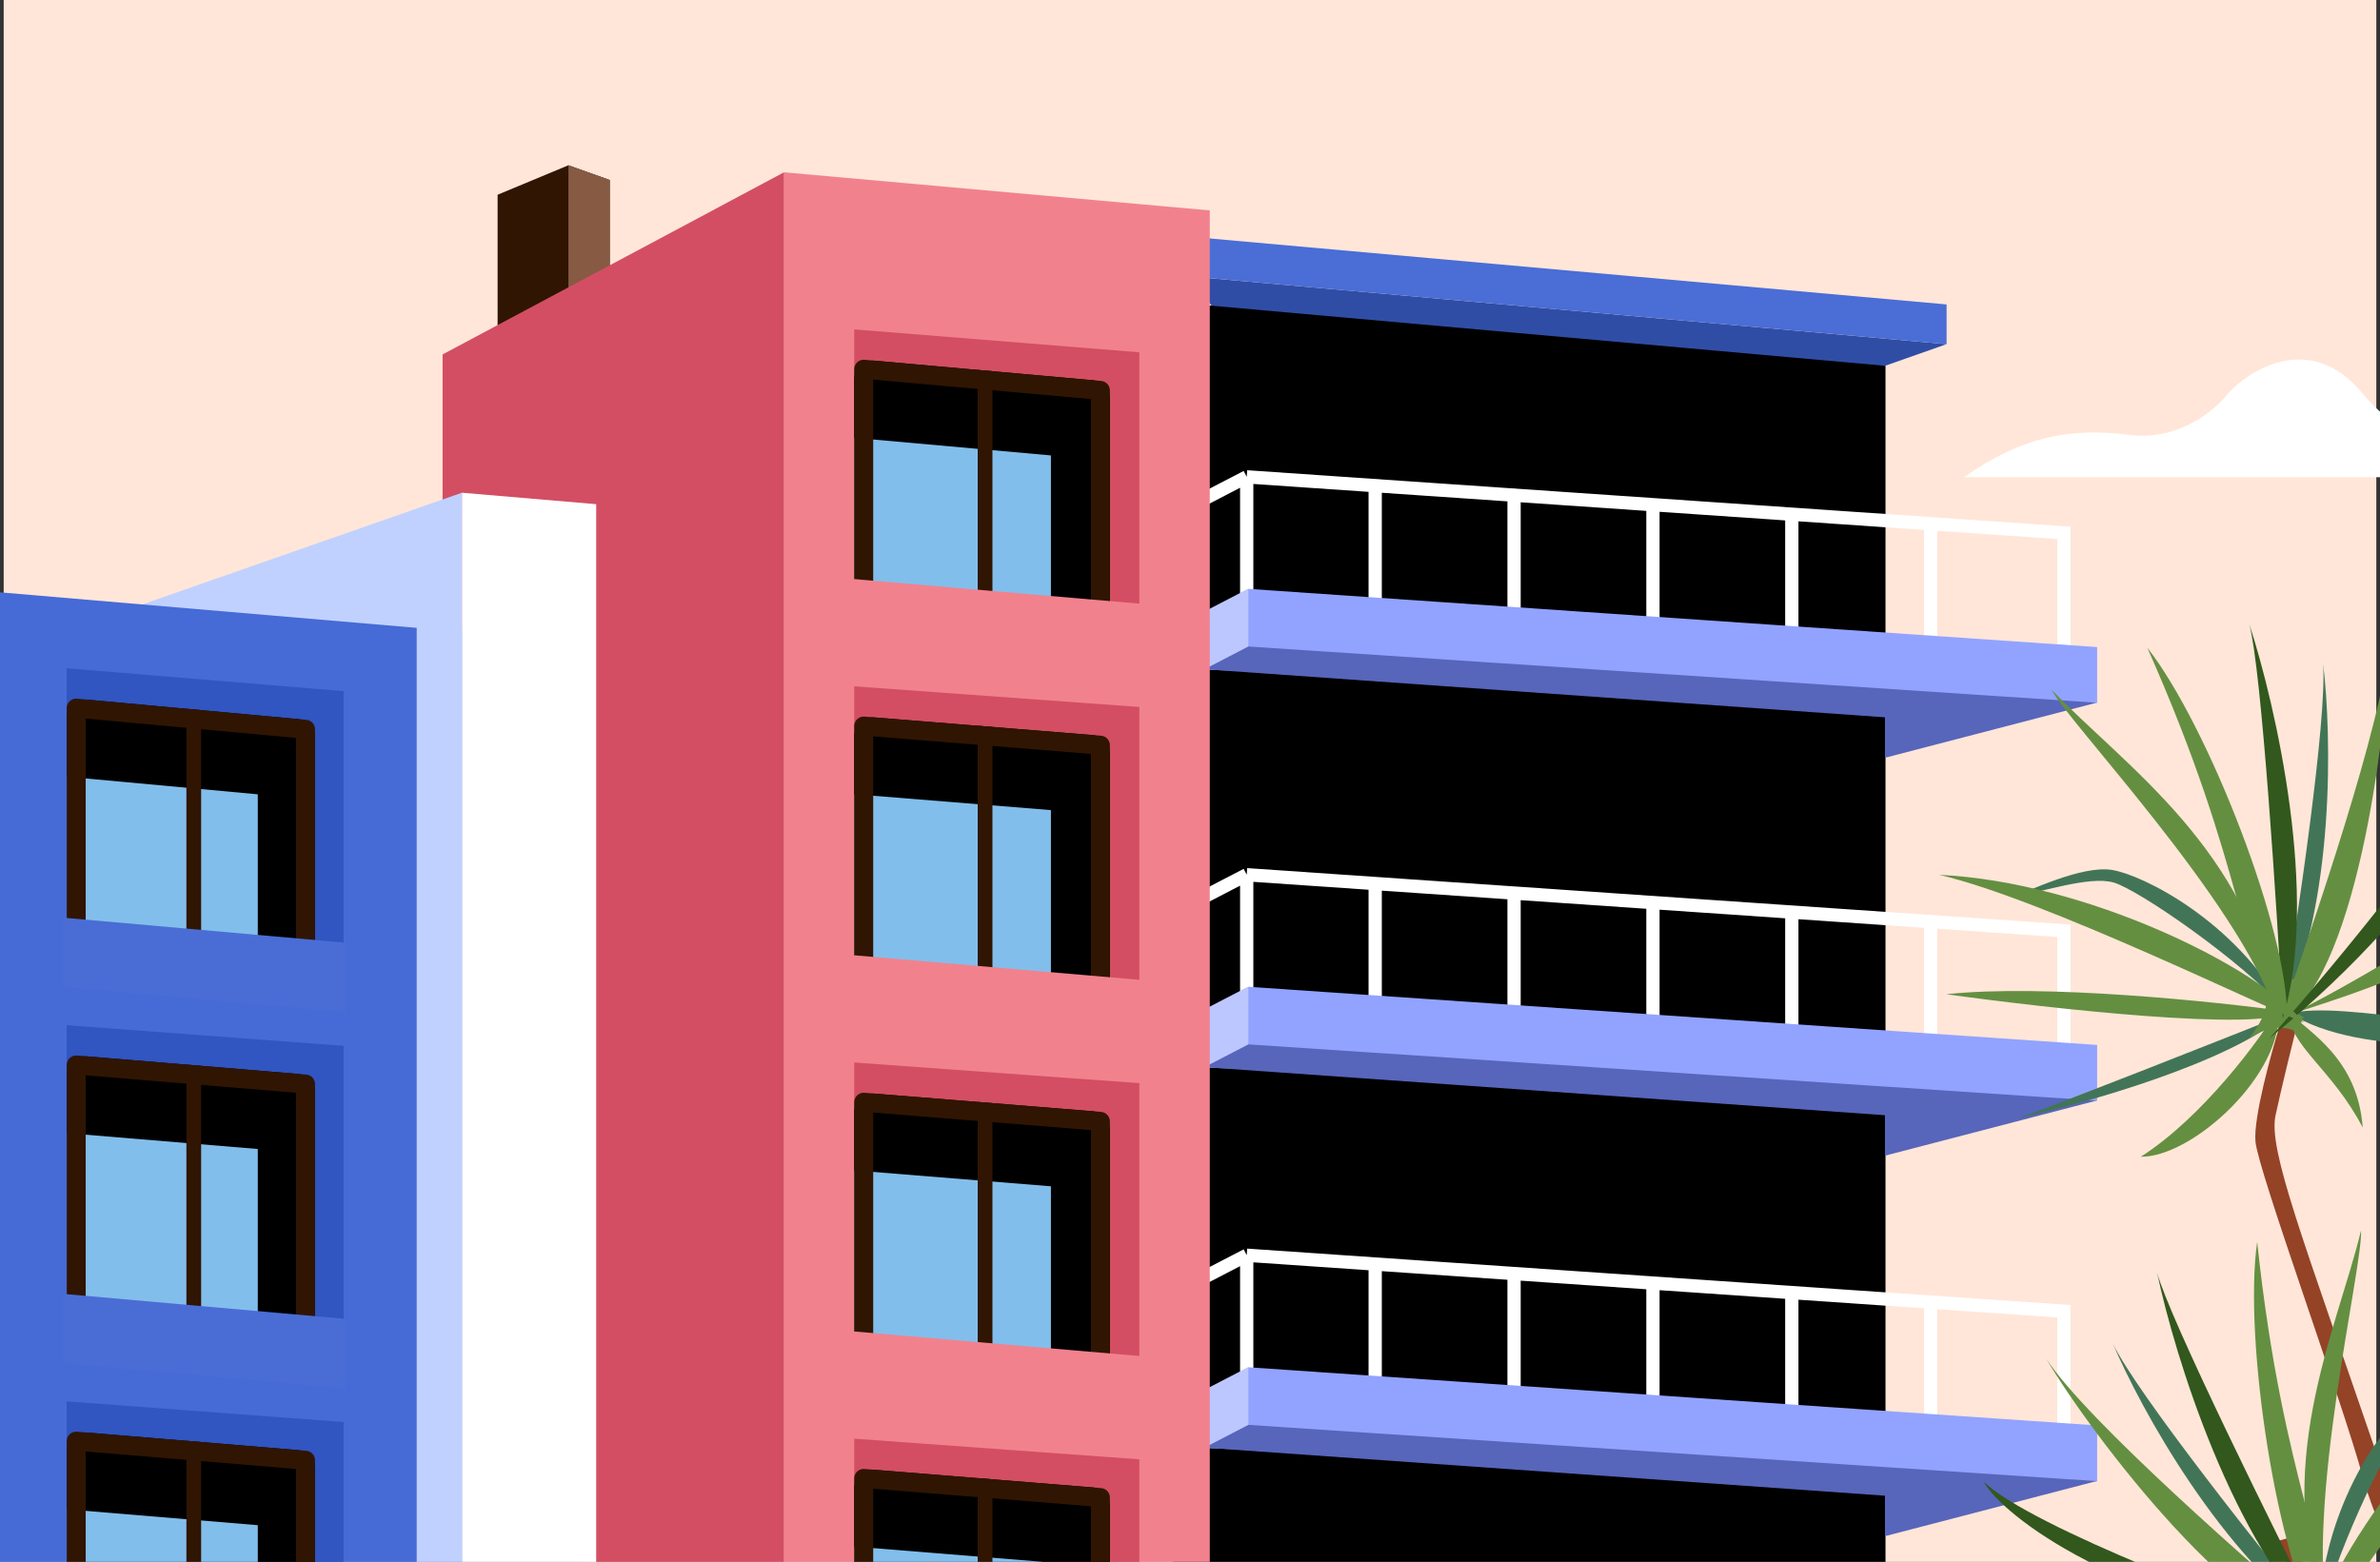 <svg width="323" height="212" viewBox="0 0 323 212" fill="none" xmlns="http://www.w3.org/2000/svg">
<rect x="0" y="0" width="323" height="212" fill="#333333" stroke="none"/>
<g clipPath="url(#clip0_3023_107498)">
<rect width="322" height="212" transform="translate(0.5)" fill="#FFE6D8"/>
<path d="M302.395 53.383C305.601 49.924 313.734 45.081 320.619 53.383C329.224 63.761 330.237 51.611 341.12 55.155C351.577 58.559 362.735 64.534 377.064 64.773H378.833C378.238 64.783 377.648 64.783 377.064 64.773H302.395L266.531 64.776C274.206 59.4 280.69 57.956 289.01 59.03C295.665 59.889 300.707 55.623 302.395 53.383Z" fill="white"/>
<path d="M67.531 26.433L77.141 22.433L82.751 24.433V65.411H67.531V26.433Z" fill="#301502"/>
<path d="M77.141 65.411L77.141 22.433L82.751 24.433V65.411H77.141Z" fill="#865A43"/>
<path d="M161.703 37.537L264.179 46.714L253.795 50.367L168.085 42.414L166.491 44.526L161.703 37.537Z" fill="#304DA6"/>
<path d="M255.889 49.654V336.67H159.18V41.027L255.889 49.654Z" fill="url(#paint0_linear_3023_107498)"/>
<path d="M161.703 37.537L264.179 46.714V41.321L161.703 32.145V37.537Z" fill="#4A6DD6"/>
<path d="M280.109 91.078V72.328L169.197 64.724M169.197 64.724L163.461 67.699M169.197 64.724V83.936M186.632 65.316V82.678M205.479 67.211V82.678M224.327 68.504V86.302M243.174 69.806V87.168M262.022 71.088V88.612" stroke="white" stroke-width="1.802"/>
<path d="M284.614 87.828V95.421L163.461 90.892V83.021L169.419 79.93L284.614 87.828Z" fill="#92A3FF"/>
<path d="M169.419 79.93V88.113L163.461 90.892V83.021L169.419 79.93Z" fill="#BDC7FF"/>
<path d="M284.532 95.382L255.815 102.858V97.364L163.461 90.841L169.419 87.751L284.532 95.382Z" fill="#5765BB"/>
<path d="M280.109 145.087V126.336L169.197 118.732M169.197 118.732L163.461 121.708M169.197 118.732V137.944M186.632 119.324V136.686M205.479 121.22V136.686M224.327 122.512V140.31M243.174 123.815V141.177M262.022 125.096V142.62" stroke="white" stroke-width="1.802"/>
<path d="M284.614 141.836V149.43L163.461 144.9V137.029L169.419 133.939L284.614 141.836Z" fill="#92A3FF"/>
<path d="M169.419 133.939V142.121L163.461 144.9V137.029L169.419 133.939Z" fill="#BDC7FF"/>
<path d="M284.532 149.39L255.815 156.866V151.373L163.461 144.849L169.419 141.759L284.532 149.39Z" fill="#5765BB"/>
<path d="M280.109 196.732V177.982L169.197 170.378M169.197 170.378L163.461 173.353M169.197 170.378V189.59M186.632 170.97V188.332M205.479 172.865V188.332M224.327 174.158V191.956M243.174 175.46V192.822M262.022 176.742V194.266" stroke="white" stroke-width="1.802"/>
<path d="M284.614 193.482V201.076L163.461 196.546V188.675L169.419 185.585L284.614 193.482Z" fill="#92A3FF"/>
<path d="M169.419 185.585V193.767L163.461 196.546V188.675L169.419 185.585Z" fill="#BDC7FF"/>
<path d="M284.532 201.036L255.815 208.512V203.018L163.461 196.495L169.419 193.405L284.532 201.036Z" fill="#5765BB"/>
<path d="M164.185 28.561V336.67H106.406V23.387L164.185 28.561Z" fill="#F1828D"/>
<path d="M60.064 48.111V336.67H106.406V23.387L60.064 48.111Z" fill="#D34E63"/>
<path d="M154.626 83.876V47.816L115.93 44.708V81.072L154.626 83.876Z" fill="#D34E63"/>
<path d="M154.626 95.96L115.93 93.156V132.133L154.626 134.937V95.96Z" fill="#D34E63"/>
<path d="M154.626 147.02L115.93 144.216V183.194L154.626 185.998V147.02Z" fill="#D34E63"/>
<path d="M154.626 198.081L115.93 195.277V232.254L154.626 235.058V198.081Z" fill="#D34E63"/>
<path d="M154.626 249.142L115.93 246.338V283.315L154.626 286.119V249.142Z" fill="#D34E63"/>
<path d="M154.626 300.203L115.93 297.399V320.107H154.626V300.203Z" fill="#D34E63"/>
<path fillRule="evenodd" clipRule="evenodd" d="M147.844 85.651C149.343 85.773 150.626 84.589 150.626 83.085V54.17C150.626 52.837 149.609 51.724 148.281 51.605L118.734 48.959C117.228 48.824 115.93 50.011 115.93 51.524V80.697C115.93 82.039 116.96 83.156 118.297 83.264L147.844 85.651ZM150.626 102.335C150.626 100.993 149.596 99.876 148.258 99.768L118.712 97.381C117.213 97.259 115.93 98.443 115.93 99.947V131.758C115.93 133.099 116.96 134.216 118.297 134.324L147.844 136.712C149.343 136.833 150.626 135.65 150.626 134.146V102.335ZM150.626 153.396C150.626 152.054 149.596 150.937 148.258 150.829L118.712 148.441C117.213 148.32 115.93 149.504 115.93 151.008V182.819C115.93 184.16 116.96 185.277 118.297 185.385L147.844 187.773C149.343 187.894 150.626 186.71 150.626 185.206V153.396ZM150.626 204.456C150.626 203.115 149.596 201.998 148.258 201.89L118.712 199.502C117.213 199.381 115.93 200.565 115.93 202.069V233.879C115.93 235.221 116.96 236.338 118.297 236.446L147.844 238.834C149.343 238.955 150.626 237.771 150.626 236.267V204.456ZM150.626 255.517C150.626 254.176 149.596 253.059 148.258 252.951L118.712 250.563C117.213 250.442 115.93 251.626 115.93 253.129V284.94C115.93 286.282 116.96 287.399 118.297 287.507L147.844 289.894C149.343 290.016 150.626 288.832 150.626 287.328V255.517ZM150.626 306.578C150.626 305.236 149.596 304.119 148.258 304.011L118.712 301.624C117.213 301.502 115.93 302.686 115.93 304.19V321.532C115.93 322.954 117.083 324.107 118.505 324.107H148.051C149.473 324.107 150.626 322.954 150.626 321.532V306.578Z" fill="url(#paint1_linear_3023_107498)"/>
<path fillRule="evenodd" clipRule="evenodd" d="M142.626 85.23V61.816L115.93 59.425V80.697C115.93 82.039 116.96 83.156 118.297 83.264L142.626 85.23ZM142.626 136.291V109.96L115.93 107.803V131.758C115.93 133.1 116.96 134.216 118.297 134.324L142.626 136.291ZM142.626 187.351V161.021L115.93 158.863V182.819C115.93 184.16 116.96 185.277 118.297 185.385L142.626 187.351ZM142.626 238.412V212.082L115.93 209.924V233.879C115.93 235.221 116.96 236.338 118.297 236.446L142.626 238.412ZM142.626 289.473V263.142L115.93 260.985V284.94C115.93 286.282 116.96 287.399 118.297 287.507L142.626 289.473ZM142.626 324.107V314.203L115.93 312.046V321.532C115.93 322.954 117.083 324.107 118.505 324.107H142.626Z" fill="#82BEEB"/>
<path fillRule="evenodd" clipRule="evenodd" d="M132.688 200.631V231.046H134.688V200.793L132.688 200.631ZM132.688 186.548L134.688 186.709V149.732L132.688 149.57V186.548ZM132.688 135.487L134.688 135.649V98.671L132.688 98.51V135.487ZM132.688 84.426L134.688 84.588V50.388L132.688 50.209V84.426Z" fill="#301502"/>
<path d="M133.163 51.544L149.339 52.993V84.48L133.382 83.191L117.217 81.885V50.116L133.163 51.544ZM133.382 134.252L117.217 132.945V98.551L133.174 99.841L149.339 101.147V135.541L133.382 134.252ZM133.382 185.312L117.217 184.006V149.612L133.174 150.902L149.339 152.208V186.602L133.382 185.312ZM117.217 235.067V200.673L133.174 201.962L149.339 203.269V237.663L133.382 236.373L117.217 235.067ZM149.339 254.329V288.723L117.217 286.128V251.733L149.339 254.329ZM117.217 302.794L149.339 305.39V322.82H117.217V302.794Z" stroke="#301502" stroke-width="2.575" stroke-linecap="round" stroke-linejoin="round"/>
<path fillRule="evenodd" clipRule="evenodd" d="M115.359 78.554L154.908 81.959V91.373L115.359 87.969V78.554ZM115.359 129.615L154.908 133.019V142.434L115.359 139.03V129.615ZM154.908 184.08L115.359 180.676V190.09L154.908 193.495V184.08ZM115.359 231.737L154.908 235.141V244.556L115.359 241.152V231.737ZM154.908 286.201L115.359 282.797V292.212L154.908 295.616V286.201Z" fill="#F1828D"/>
<path d="M-3.384 89.978V288.332H62.688V66.88L-3.384 89.978Z" fill="#C0D1FF"/>
<path d="M79.478 87.178V327.218H-30.727V77.778L79.478 87.178Z" fill="#466AD6"/>
<path d="M46.635 129.876V93.816L9.055 90.708V127.072L46.635 129.876Z" fill="#3155C1"/>
<path d="M46.635 141.96L9.055 139.156V178.133L46.635 180.937V141.96Z" fill="#3155C1"/>
<path d="M46.635 193.02L9.055 190.216V229.194L46.635 231.998V193.02Z" fill="#3155C1"/>
<path d="M46.635 244.081L9.055 241.277V278.254L46.635 281.058V244.081Z" fill="#3155C1"/>
<path d="M46.635 295.142L9.055 292.338V329.315L46.635 332.119V295.142Z" fill="#3155C1"/>
<path d="M46.635 346.203L9.055 343.399V366.107H46.635V346.203Z" fill="#3155C1"/>
<path fillRule="evenodd" clipRule="evenodd" d="M39.962 131.644C41.463 131.769 42.75 130.584 42.75 129.078V100.164C42.75 98.834 41.737 97.722 40.412 97.6L11.866 94.968C10.357 94.829 9.055 96.016 9.055 97.532V126.703C9.055 128.042 10.081 129.158 11.416 129.269L39.962 131.644ZM42.75 148.329C42.75 146.99 41.724 145.874 40.389 145.763L11.843 143.388C10.342 143.263 9.055 144.447 9.055 145.954V177.763C9.055 179.103 10.081 180.218 11.416 180.329L39.962 182.705C41.463 182.83 42.75 181.645 42.75 180.139V148.329ZM42.75 199.39C42.75 198.051 41.724 196.935 40.389 196.824L11.843 194.448C10.342 194.323 9.055 195.508 9.055 197.014V228.824C9.055 230.163 10.081 231.279 11.416 231.39L39.962 233.766C41.463 233.891 42.75 232.706 42.75 231.2V199.39ZM42.75 250.451C42.75 249.111 41.724 247.996 40.389 247.885L11.843 245.509C10.342 245.384 9.055 246.569 9.055 248.075V279.885C9.055 281.224 10.081 282.34 11.416 282.451L39.962 284.826C41.463 284.951 42.75 283.767 42.75 282.26V250.451ZM42.75 301.511C42.75 300.172 41.724 299.056 40.389 298.945L11.843 296.57C10.342 296.445 9.055 297.63 9.055 299.136V330.946C9.055 332.285 10.081 333.401 11.416 333.512L39.962 335.887C41.463 336.012 42.75 334.827 42.75 333.321V301.511ZM42.75 352.572C42.75 351.233 41.724 350.117 40.389 350.006L11.843 347.631C10.342 347.506 9.055 348.69 9.055 350.197V367.532C9.055 368.954 10.207 370.107 11.63 370.107H40.175C41.597 370.107 42.75 368.954 42.75 367.532V352.572Z" fill="url(#paint2_linear_3023_107498)"/>
<path fillRule="evenodd" clipRule="evenodd" d="M34.985 131.23V107.816L9.055 105.424V126.703C9.055 128.042 10.081 129.158 11.416 129.269L34.985 131.23ZM34.985 182.291V155.959L9.055 153.802V177.763C9.055 179.103 10.081 180.218 11.416 180.329L34.985 182.291ZM34.985 233.351V207.02L9.055 204.862V228.824C9.055 230.163 10.081 231.279 11.416 231.39L34.985 233.351ZM34.985 284.412V258.081L9.055 255.923V279.885C9.055 281.224 10.081 282.34 11.416 282.451L34.985 284.412ZM34.985 335.473V309.142L9.055 306.984V330.946C9.055 332.285 10.081 333.401 11.416 333.512L34.985 335.473ZM34.985 370.107V360.203L9.055 358.045V367.532C9.055 368.954 10.207 370.107 11.63 370.107H34.985Z" fill="#82BEEB"/>
<path fillRule="evenodd" clipRule="evenodd" d="M25.297 246.629V277.046H27.297V246.795L25.297 246.629ZM25.297 232.545L27.297 232.712V195.734L25.297 195.568V232.545ZM25.297 181.485L27.297 181.651V144.674L25.297 144.507V181.485ZM25.297 130.424L27.297 130.59V96.391L25.297 96.206V130.424Z" fill="#301502"/>
<path d="M25.784 97.544L41.463 98.99V130.477L26.009 129.191L10.342 127.887V96.12L25.784 97.544ZM26.009 180.252L10.342 178.948V144.555L25.796 145.841L41.463 147.144V181.538L26.009 180.252ZM26.009 231.313L10.342 230.009V195.615L25.796 196.901L41.463 198.205V232.599L26.009 231.313ZM10.342 281.07V246.676L25.796 247.962L41.463 249.266V283.659L26.009 282.373L10.342 281.07ZM41.463 300.327V334.72L10.342 332.13V297.737L41.463 300.327ZM10.342 348.798L41.463 351.387V368.82H10.342V348.798Z" stroke="#301502" stroke-width="2.575" stroke-linecap="round" stroke-linejoin="round"/>
<path fillRule="evenodd" clipRule="evenodd" d="M8.5 124.554L46.908 127.958V137.373L8.5 133.969V124.554ZM8.5 175.615L46.908 179.019V188.434L8.5 185.03V175.615ZM46.908 230.08L8.5 226.676V236.09L46.908 239.495V230.08ZM8.5 277.737L46.908 281.141V290.556L8.5 287.152V277.737ZM46.908 332.201L8.5 328.797V338.212L46.908 341.616V332.201Z" fill="#4A6DD5"/>
<path d="M80.912 68.434V288.332H62.688V66.88L80.912 68.434Z" fill="white"/>
<path d="M56.551 71.047V288.332H62.688V66.88L56.551 71.047Z" fill="#C0D1FF"/>
<path d="M338.579 253.14C342.493 257.672 349.276 288.864 352.178 303.893L349.673 304.564C349.673 304.564 339.721 259.992 336.434 255.154C333.146 250.315 319.803 236.484 318.358 233.679C316.914 230.873 311.949 215.711 309.285 209.11L311.163 208.606C313.428 214.558 318.481 227.575 320.568 232.024C323.176 237.586 333.687 247.474 338.579 253.14Z" fill="#944327"/>
<path d="M348.828 256.847C350.532 263.209 357.153 289.316 360.813 301.578L356.302 302.787C353.134 288.523 346.263 265.383 344.316 258.056C342.37 250.729 323.347 210.489 320.684 200.552C318.022 190.615 306.472 159.002 306.099 154.957C305.8 151.721 308.236 142.896 309.491 138.889L311.768 138.989C311.067 141.822 309.628 147.662 308.825 151.383C307.821 156.034 312.382 167.695 322.837 198.2C333.291 228.704 347.123 250.486 348.828 256.847Z" fill="#944327"/>
<path d="M310.828 137.556C319.949 143.507 341.211 142.444 347.71 138.763C338.046 141.063 317.85 135.675 310.828 137.556Z" fill="#427557"/>
<path d="M310.07 137.699C300.251 141.602 279.281 149.879 273.961 151.767C282.946 149.783 302.748 144.192 310.07 137.699Z" fill="#427557"/>
<path d="M309.67 137.779C311.769 125.029 315.829 97.648 315.281 90.115C316.444 99.641 316.95 122.51 309.67 137.779Z" fill="#427557"/>
<path d="M286.702 118.093C290.893 118.813 303.183 124.923 309.99 136.966C304.393 130.548 290.194 120.723 286.839 119.784C283.485 118.845 276.993 121.155 272.972 121.772C275.237 121.05 282.511 117.372 286.702 118.093Z" fill="#427557"/>
<path d="M310.739 137.741C318.532 134.982 339.979 129.572 351.766 113.055C342.312 119.297 320.872 132.972 310.739 137.741Z" fill="#648F41"/>
<path d="M312.657 138.063C310.141 137.071 312.369 133.488 313.797 131.82L307.52 134.44C308.202 136.674 306.314 139.659 305.285 140.872C309.072 138.524 311.611 139.732 312.408 140.63C311.919 139.428 312.37 138.418 312.657 138.063Z" fill="#648F41"/>
<path d="M310.852 137.569C313.427 140.147 319.978 143.738 320.653 153.052C316.531 145.076 310.38 141.663 310.852 137.569Z" fill="#648F41"/>
<path d="M309.188 136.885C306.789 141.039 298.905 151.67 290.539 157.009C297.587 157.101 310.094 145.646 309.188 136.885Z" fill="#648F41"/>
<path d="M310.575 137.308C300.599 135.93 277.348 133.53 264.145 134.95C278.169 136.904 307.089 140.111 310.575 137.308Z" fill="#648F41"/>
<path d="M309.301 138.754C313.7 126.206 323.576 97.45 324.133 87.334C324.033 99.411 319.579 133.832 309.301 138.754Z" fill="#648F41"/>
<path d="M309.813 138.223C308.989 122.972 306.925 90.919 305.264 84.72C308.867 95.767 314.82 121.933 309.813 138.223Z" fill="#32581D"/>
<path d="M307.957 140.98C317.145 130.806 337.293 106.183 339.844 97.55C339.853 102.936 332.581 120.857 307.957 140.98Z" fill="#32581D"/>
<path d="M310.372 138.297C310.727 126.83 299.702 98.473 291.421 87.918C305.193 118.966 303.481 130.018 310.372 138.297Z" fill="#648F41"/>
<path d="M312.66 138.783C306.487 131.221 283.094 119.674 263.179 118.747C277.289 121.996 307.99 137.121 312.66 138.783Z" fill="#648F41"/>
<path d="M308.937 137.642C303.747 122.15 280.6 97.948 278.435 93.624C288.209 103.895 305.467 115.306 308.937 137.642Z" fill="#648F41"/>
<path d="M315.07 221.012C325.526 219.482 347.825 216.165 353.376 215.14C344.602 217.915 324.658 222.974 315.07 221.012Z" fill="#427557"/>
<path d="M315.457 220.88C307.265 210.888 290.058 189.205 286.766 182.407C290.522 191.238 301.518 211.296 315.457 220.88Z" fill="#427557"/>
<path d="M325.51 192.346C322.241 195.066 314.652 206.502 314.779 220.334C316.417 211.978 323.801 196.37 326.236 193.88C328.672 191.389 335.449 190.144 339.239 188.668C336.918 189.174 328.779 189.627 325.51 192.346Z" fill="#427557"/>
<path d="M314.514 221.382C306.385 222.889 285.106 228.927 266.641 220.516C277.948 221.195 303.354 222.318 314.514 221.382Z" fill="#648F41"/>
<path d="M314.434 220.924C322.384 214.744 341.32 201.04 353.464 195.668C342.296 204.372 318.855 221.609 314.434 220.924Z" fill="#648F41"/>
<path d="M316.258 221.542C306.174 212.874 283.244 192.909 277.703 184.426C283.828 194.835 304.896 222.418 316.258 221.542Z" fill="#648F41"/>
<path d="M315.556 221.336C308.644 207.716 294.404 178.925 292.744 172.726C295.147 184.095 303.074 209.732 315.556 221.336Z" fill="#32581D"/>
<path d="M318.54 222.796C305.497 218.579 275.736 207.329 269.211 201.129C271.896 205.797 287.154 217.681 318.54 222.796Z" fill="#32581D"/>
<path d="M315.106 221.68C309.065 211.927 304.435 181.856 306.329 168.575C309.926 202.349 316.935 211.064 315.106 221.68Z" fill="#648F41"/>
<path d="M313.371 223.246C314.936 213.611 329.421 191.915 346.204 181.154C335.609 191.023 316.584 219.472 313.371 223.246Z" fill="#648F41"/>
<path d="M316.018 220.395C312.766 204.384 320.712 171.851 320.424 167.024C317.096 180.806 307.855 199.317 316.018 220.395Z" fill="#648F41"/>
</g>
<defs>
<linearGradient id="paint0_linear_3023_107498" x1="215.17" y1="22.634" x2="214.756" y2="507.288" gradientUnits="userSpaceOnUse">
<stop stopColor="#5D8CFD"/>
<stop offset="0.519" stopColor="#8D60F0"/>
<stop offset="1" stopColor="#D84AB8"/>
</linearGradient>
<linearGradient id="paint1_linear_3023_107498" x1="133.278" y1="87.541" x2="133.278" y2="324.107" gradientUnits="userSpaceOnUse">
<stop stopColor="#9AD4FF"/>
<stop offset="1" stopColor="#EAF6FF"/>
</linearGradient>
<linearGradient id="paint2_linear_3023_107498" x1="25.902" y1="133.548" x2="25.902" y2="370.107" gradientUnits="userSpaceOnUse">
<stop stopColor="#9AD4FF"/>
<stop offset="1" stopColor="#EAF6FF"/>
</linearGradient>
<clipPath id="clip0_3023_107498">
<rect width="322" height="212" fill="white" transform="translate(0.5)"/>
</clipPath>
</defs>
</svg>

